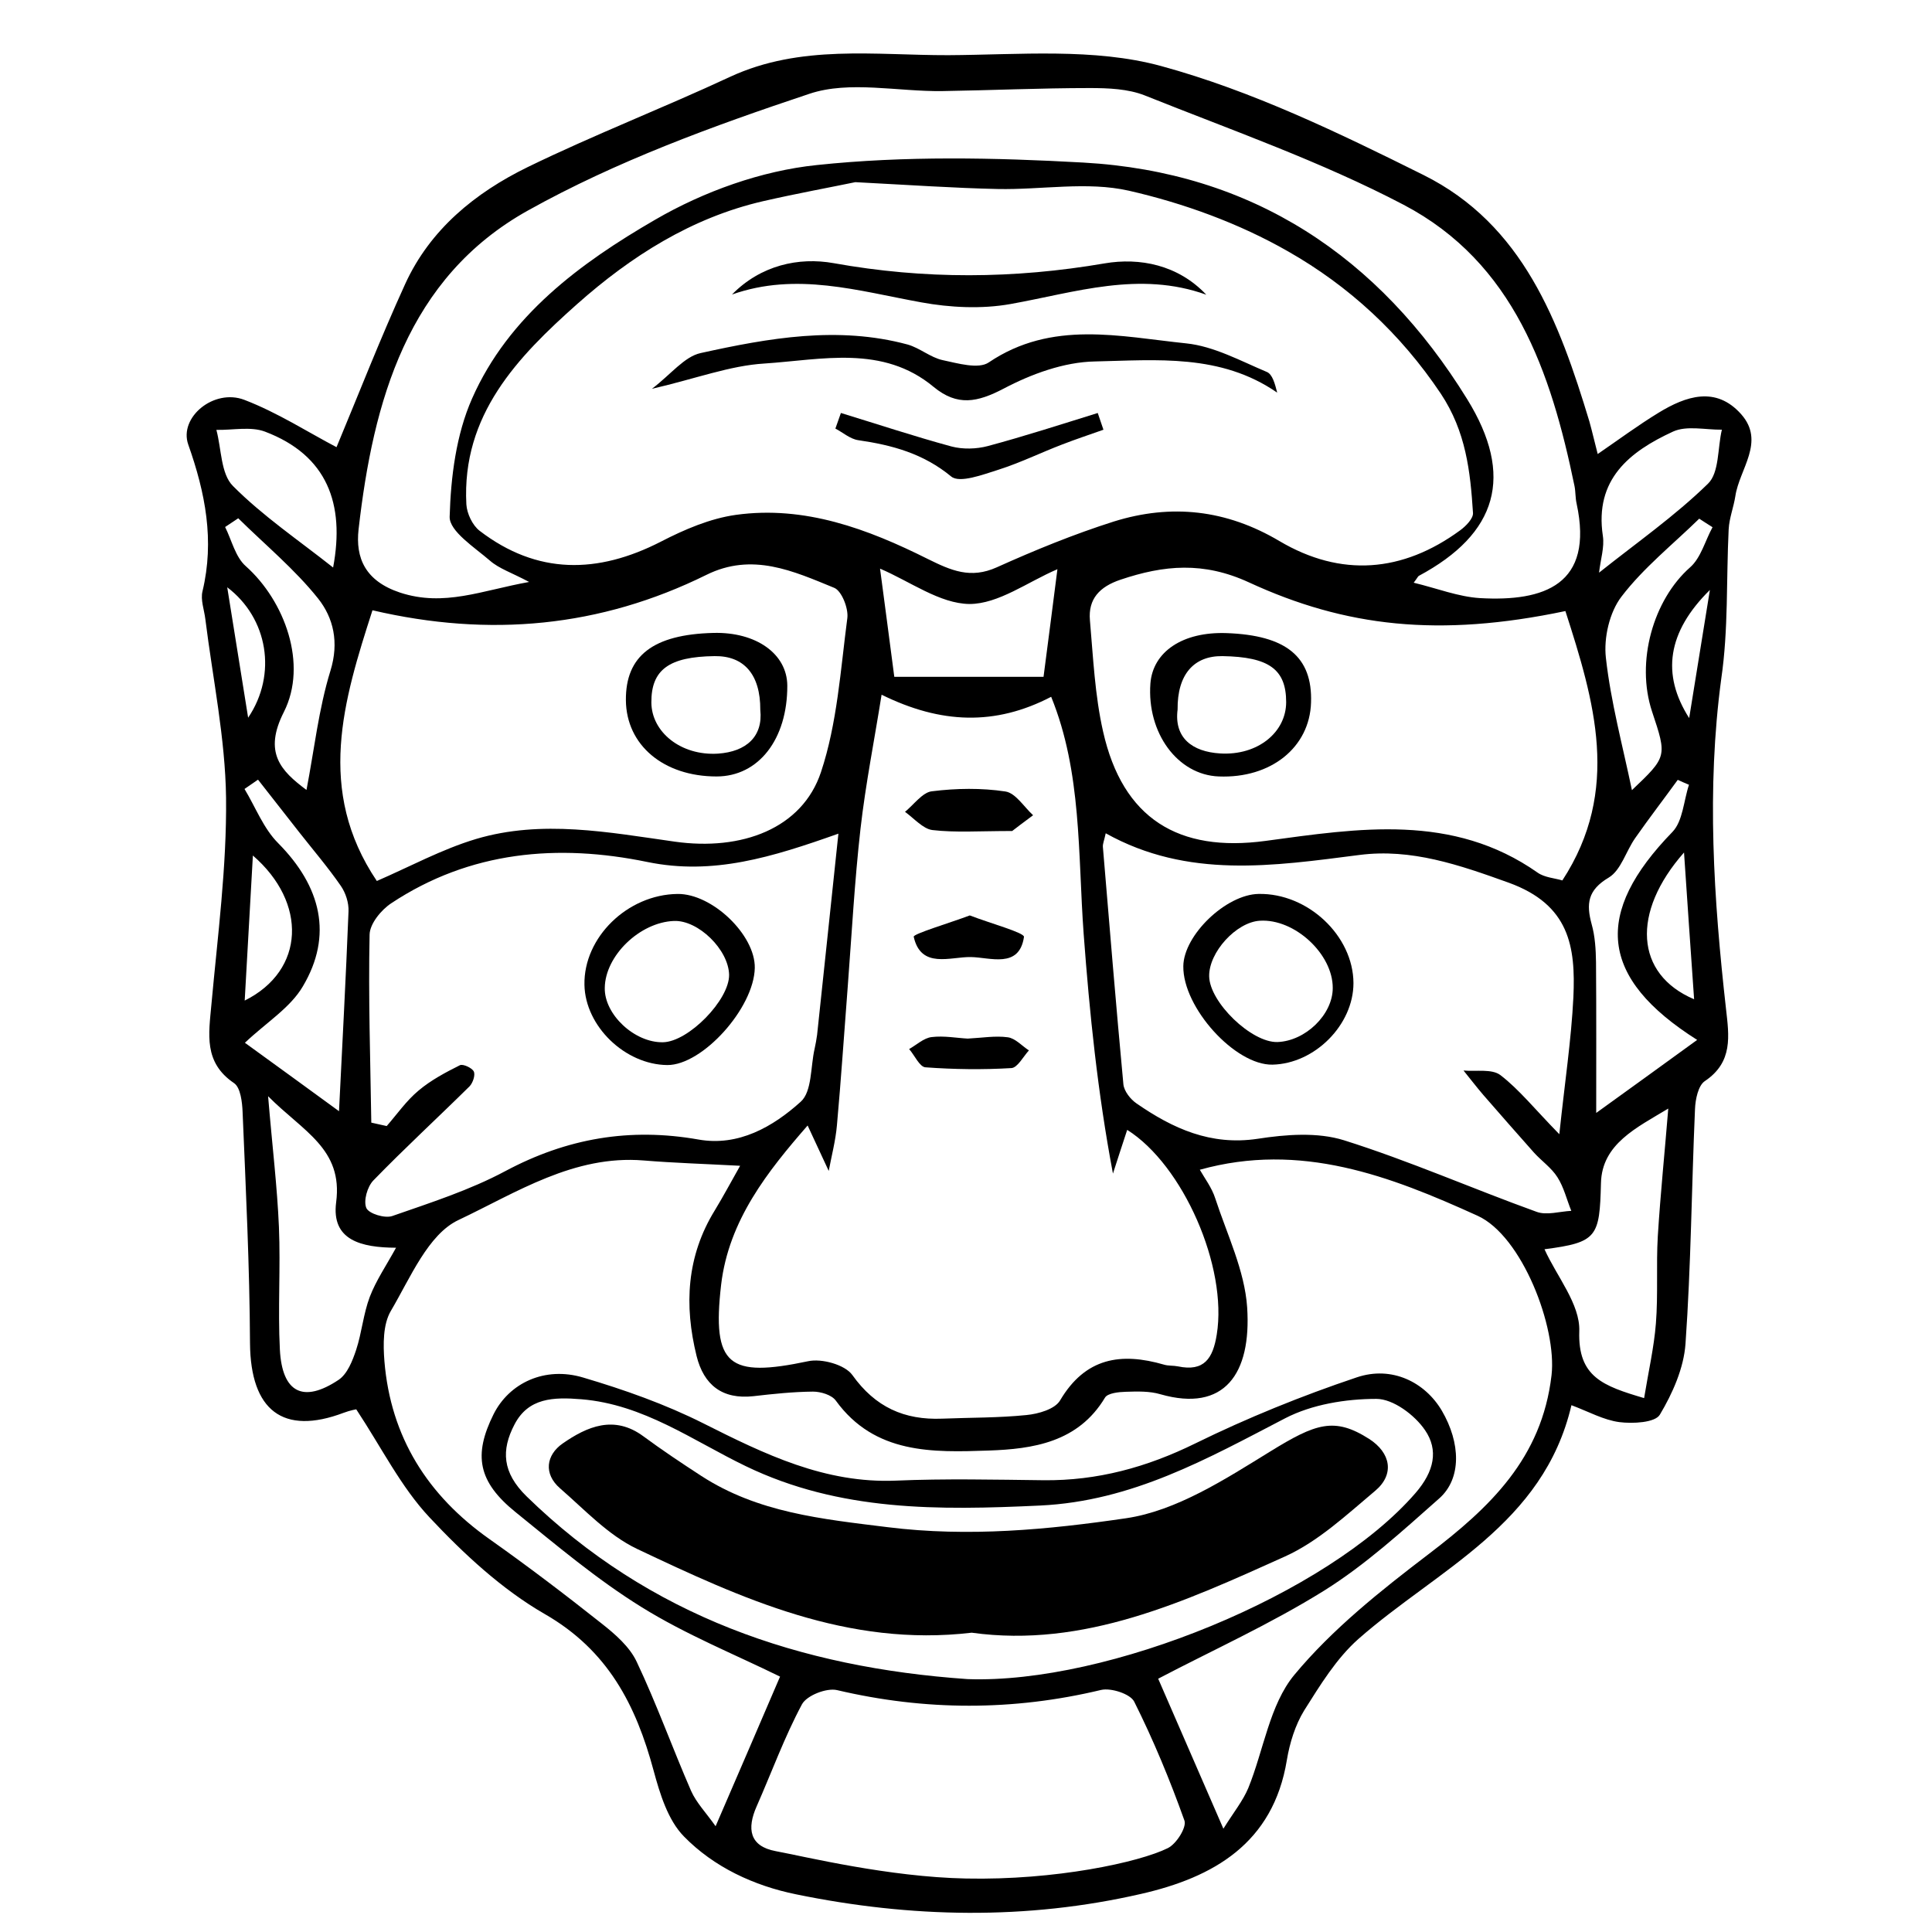 <?xml version="1.0" encoding="UTF-8"?>
<!-- Uploaded to: SVG Repo, www.svgrepo.com, Generator: SVG Repo Mixer Tools -->
<svg fill="#000000" width="800px" height="800px" version="1.1" viewBox="144 144 512 512" xmlns="http://www.w3.org/2000/svg">
 <g>
  <path d="m602.12 284.22c0.152-2.922 1.309-5.793 1.762-8.715 1.059-7.203 8.012-14.41 1.562-21.715-6.699-7.559-14.66-4.836-21.914-0.402-5.441 3.324-10.531 7.106-16.121 10.934-0.855-3.273-1.461-5.996-2.215-8.664-7.961-26.301-17.535-52.148-43.984-65.297-22.469-11.184-45.492-22.32-69.527-28.867-17.734-4.836-37.535-2.973-56.375-2.871-19.395 0.047-39.145-2.922-57.836 5.742-17.734 8.262-36.074 15.367-53.656 23.93-13.906 6.801-25.844 16.523-32.445 30.984-6.648 14.559-12.445 29.473-18.188 43.227-7.508-3.93-15.617-9.168-24.434-12.543-8.062-3.074-17.383 4.637-14.863 11.84 4.535 12.797 7.004 25.441 3.777 38.895-0.555 2.266 0.453 4.887 0.754 7.356 1.965 15.77 5.289 31.59 5.492 47.359 0.203 18.238-2.215 36.527-3.879 54.766-0.707 7.859-2.117 15.367 5.996 20.859 1.715 1.16 2.168 5.039 2.266 7.656 0.855 20.453 1.863 40.859 1.965 61.312 0.152 17.734 8.715 24.484 24.836 18.391 1.715-0.656 3.527-0.957 3.324-0.906 6.75 10.227 11.84 20.555 19.398 28.617 9.07 9.672 19.195 19.094 30.582 25.645 16.727 9.621 24.133 24.082 28.816 41.465 1.664 6.144 3.777 13.098 8.012 17.434 7.961 8.16 18.59 13.098 29.773 15.367 30.43 6.246 61.012 6.852 91.34-0.102 19.246-4.383 35.066-13.402 38.691-35.469 0.754-4.535 2.215-9.27 4.586-13.148 4.231-6.699 8.516-13.754 14.359-18.941 21.008-18.488 49.07-30.277 56.477-61.969 4.586 1.715 8.516 3.93 12.695 4.484 3.578 0.453 9.473 0.152 10.73-1.965 3.375-5.644 6.348-12.344 6.801-18.793 1.461-20.707 1.613-41.465 2.519-62.219 0.102-2.57 0.855-6.246 2.621-7.406 7.508-5.039 6.398-11.992 5.594-19.145-3.273-29.121-5.188-58.191-1.258-87.461 1.918-13.062 1.312-26.414 1.965-39.664zm-44.082 93.105c-1.965-0.605-4.684-0.754-6.551-2.066-22.52-15.82-47.508-11.738-72.094-8.414-23.074 3.125-37.887-5.894-43.074-29.02-2.168-9.574-2.621-19.598-3.477-29.422-0.504-5.691 2.57-8.918 8.113-10.781 11.539-3.879 21.965-4.836 34.008 0.707 25.543 11.789 50.332 14.66 83.883 7.609 7.656 23.777 14.809 47.453-0.809 71.387zm-21.008 56.777c4.484 5.141 8.969 10.277 13.504 15.367 2.016 2.215 4.637 4.031 6.195 6.5 1.715 2.672 2.469 5.945 3.68 8.918-3.074 0.152-6.551 1.258-9.219 0.25-17.027-6.144-33.703-13.504-50.984-18.941-7.055-2.215-15.418-1.562-22.922-0.402-12.445 1.863-22.469-2.719-32.094-9.371-1.613-1.109-3.273-3.223-3.477-5.039-1.965-20.957-3.68-41.969-5.441-62.977-0.051-0.805 0.352-1.664 0.754-3.578 21.766 12.141 44.438 8.664 67.258 5.742 13.754-1.762 26.398 2.621 39.551 7.356 16.121 5.844 17.734 16.977 17.129 30.328-0.555 11.285-2.266 22.469-3.727 36.324-6.602-6.75-10.629-11.84-15.617-15.668-2.266-1.715-6.449-0.906-9.773-1.211 1.758 2.172 3.418 4.336 5.184 6.402zm-267.47-6.144c-0.453-0.957-2.871-2.066-3.68-1.664-3.828 1.914-7.707 3.981-10.934 6.699-3.223 2.672-5.691 6.246-8.465 9.422-1.359-0.301-2.719-0.605-4.082-0.906-0.25-16.625-0.805-33.199-0.453-49.828 0.051-2.871 3.074-6.551 5.742-8.312 20.906-13.855 44.184-15.82 67.863-10.934 17.434 3.578 33-1.258 50.633-7.508-1.965 18.488-3.777 35.922-5.644 53.305-0.152 1.211-0.402 2.469-0.656 3.68-1.109 4.785-0.656 11.336-3.68 14.055-7.356 6.648-16.523 11.891-27.055 10.027-18.238-3.223-34.914-0.352-51.238 8.363-9.422 5.039-19.801 8.363-29.926 11.891-1.965 0.707-6.246-0.605-6.902-2.117-0.805-1.863 0.25-5.644 1.863-7.305 8.262-8.516 17.027-16.574 25.492-24.938 0.867-0.906 1.574-2.973 1.121-3.93zm88.469 14.309c2.016 4.332 3.777 8.16 5.594 12.043 0.754-4.031 1.812-8.012 2.168-12.043 1.109-12.242 1.914-24.535 2.871-36.828 1.059-13.957 1.812-27.91 3.375-41.766 1.359-11.941 3.727-23.781 5.594-35.57 15.719 7.758 30.129 8.262 44.941 0.555 8.16 20.051 7.055 41.613 8.613 62.875 1.562 20.957 3.68 41.867 7.758 63.48 1.258-3.879 2.519-7.809 3.777-11.586 14.812 9.32 26.652 36.324 23.73 54.262-1.008 6.297-3.324 9.875-10.277 8.414-1.211-0.25-2.519-0.102-3.68-0.453-11.438-3.324-20.859-1.863-27.559 9.473-1.359 2.316-5.742 3.578-8.918 3.879-7.406 0.754-14.863 0.656-22.32 0.957-10.027 0.402-17.734-3.023-23.832-11.586-1.965-2.719-8.113-4.434-11.738-3.629-21.008 4.434-25.492 1.211-23.023-20.254 2.019-17.184 12.445-30.184 22.926-42.223zm50.129-147.92c-6.953 3.125-12.09 0.855-18.289-2.215-15.922-7.961-32.598-14.207-50.836-11.688-6.852 0.957-13.652 3.879-19.902 7.106-16.727 8.566-32.746 8.816-48.012-2.871-1.914-1.461-3.375-4.586-3.527-7.004-1.258-23.73 13.602-39.094 29.422-53.152 14.207-12.594 30.23-22.824 49.223-27.207 9.02-2.066 18.137-3.727 24.434-5.039 14.559 0.754 26.098 1.562 37.684 1.812 11.637 0.25 23.73-2.066 34.812 0.453 14.559 3.324 29.223 8.664 42.168 16.07 16.121 9.168 29.824 21.766 40.508 37.734 6.648 10.027 7.809 20.555 8.516 31.59 0.102 1.461-1.863 3.477-3.375 4.586-15.316 11.234-31.641 12.496-47.914 2.871-14.105-8.363-28.668-9.926-43.883-5.188-10.621 3.371-20.949 7.606-31.027 12.141zm16.07 0.5c-1.211 9.574-2.367 18.391-3.68 28.516h-39.551c-1.309-9.926-2.469-18.941-3.777-28.668 8.012 3.426 15.82 9.27 23.68 9.371 7.711 0.004 15.418-5.84 23.328-9.219zm-185.2-10.578c3.879-33.957 12.898-66.652 44.891-84.488 23.375-13.047 49.07-22.418 74.613-30.934 10.578-3.527 23.328-0.555 35.117-0.707 13.047-0.203 26.098-0.805 39.145-0.805 4.887 0 10.176 0.203 14.609 1.965 23.023 9.219 46.652 17.48 68.57 28.969 29.27 15.367 39.047 44.285 45.293 74.562 0.301 1.512 0.203 3.125 0.555 4.637 4.637 21.512-8.613 25.996-25.594 25.039-5.742-0.352-11.336-2.57-17.582-4.082 1.008-1.309 1.109-1.664 1.359-1.812 20.859-11.184 25.391-26.5 12.797-46.855-23.328-37.785-56.879-60.156-101.72-62.676-23.477-1.309-47.258-1.812-70.582 0.656-14.711 1.512-29.977 7.004-42.824 14.461-19.852 11.488-38.895 25.492-48.566 47.41-4.231 9.574-5.644 20.809-5.945 31.336-0.102 3.828 6.602 8.113 10.68 11.637 2.418 2.117 5.742 3.176 10.379 5.644-12.594 2.266-22.52 6.648-34.207 2.82-9.227-3.074-11.844-9.168-10.988-16.777zm3.68 21.461c31.086 7.254 60.406 4.484 88.469-9.371 12.191-6.047 23.074-1.008 33.906 3.426 1.965 0.805 3.777 5.391 3.477 7.961-1.812 13.754-2.672 27.91-7.004 40.91-4.988 14.914-20.957 20.906-38.742 18.391-17.48-2.469-35.215-5.894-52.648-0.707-9.07 2.719-17.582 7.356-26.301 11.133-16.172-24.031-8.867-47.809-1.156-71.742zm-28.516-47.355c16.523 6.246 21.262 19.145 18.086 36.023-9.168-7.254-18.641-13.652-26.551-21.613-3.223-3.223-3.023-9.773-4.383-14.863 4.332 0.098 9.066-0.957 12.848 0.453zm-10.531 25.289c1.16-0.754 2.316-1.562 3.477-2.316 7.106 7.004 14.965 13.504 21.16 21.262 4.082 5.141 5.594 11.637 3.273 19.145-3.125 10.125-4.281 20.859-6.348 31.59-6.852-5.09-11.438-9.926-5.996-20.656 6.398-12.645 0.25-29.422-10.078-38.641-2.769-2.422-3.727-6.856-5.488-10.383zm0.555 15.973c10.781 8.16 13.301 23.074 5.543 34.562-1.965-12.195-3.68-22.977-5.543-34.562zm4.684 120.71c5.691-5.391 12.043-9.27 15.367-14.965 8.012-13.504 4.836-26.449-6.551-37.938-3.879-3.879-5.996-9.523-8.918-14.359 1.211-0.805 2.367-1.664 3.578-2.469 3.629 4.637 7.305 9.32 10.934 13.957 3.68 4.684 7.609 9.27 10.984 14.156 1.309 1.863 2.168 4.535 2.066 6.801-0.707 17.836-1.664 35.621-2.519 52.949-7.609-5.586-16.629-12.086-24.941-18.133zm-0.051-11.184c0.754-13.199 1.461-25.746 2.168-38.441 14.41 12.445 13.906 30.43-2.168 38.441zm29.523 92.602c-0.957 2.871-2.316 6.348-4.637 7.91-9.371 6.246-14.965 3.426-15.566-8.012-0.555-10.832 0.203-21.664-0.25-32.496-0.453-10.68-1.762-21.363-2.871-34.66 9.219 9.32 19.902 13.906 18.035 28.113-1.309 10.078 6.648 11.992 15.871 12.043-2.57 4.684-5.289 8.664-6.953 13-1.715 4.527-2.117 9.516-3.629 14.102zm215.13 132c-7.609 3.777-29.875 8.566-53.504 8.062-20.504-0.402-42.57-5.793-50.43-7.254-7.004-1.309-7.656-5.996-5.039-11.891 3.981-9.02 7.356-18.34 11.992-27.004 1.258-2.367 6.551-4.434 9.32-3.777 23.375 5.492 46.602 5.543 69.98-0.051 2.621-0.605 7.758 1.059 8.766 3.125 5.09 10.176 9.473 20.758 13.301 31.488 0.652 1.758-2.121 6.191-4.387 7.301zm-169.94-93.203c-6.5-6.348-6.75-12.293-3.223-19.043 3.68-7.106 10.328-7.305 17.734-6.699 16.523 1.359 29.473 10.934 43.578 17.734 24.938 12.043 51.137 11.688 77.988 10.43 24.434-1.16 44.285-12.395 64.941-23.125 7.106-3.68 16.07-5.141 24.184-5.141 4.434 0 10.176 4.281 12.898 8.312 3.578 5.238 2.469 10.883-2.57 16.676-23.227 26.801-81.566 50.633-118.7 49.273-44.332-3.078-84.184-16.578-116.83-48.418zm271.61-32.094c-2.57 22.016-16.324 35.016-32.598 47.41-12.695 9.672-25.492 19.852-35.57 31.992-6.551 7.91-8.113 19.949-12.191 29.977-1.41 3.375-3.828 6.348-6.602 10.781-6.449-14.812-11.941-27.457-17.281-39.75 14.207-7.457 29.727-14.461 44.031-23.375 10.934-6.852 20.707-15.77 30.43-24.383 5.996-5.289 5.691-14.762 0.707-23.277-4.434-7.508-13.199-11.992-22.57-8.816-14.559 4.887-28.969 10.73-42.723 17.48-12.898 6.348-25.996 9.926-40.254 9.773-13-0.152-26.047-0.453-39.047 0.102-18.895 0.805-34.863-7.004-51.086-15.164-10.125-5.09-20.957-8.918-31.84-12.141-10.227-3.074-19.648 1.461-23.781 9.723-5.391 10.832-4.133 17.887 5.844 25.945 10.832 8.766 21.562 17.836 33.352 25.141 11.738 7.305 24.738 12.543 36.727 18.438-5.441 12.695-10.832 25.191-17.078 39.648-2.519-3.578-5.09-6.195-6.5-9.371-4.938-11.336-9.117-23.023-14.41-34.207-1.863-3.981-5.691-7.305-9.27-10.125-9.723-7.707-19.598-15.215-29.727-22.371-16.426-11.586-26.199-27.055-27.859-47.156-0.352-4.434-0.402-9.773 1.715-13.352 5.141-8.715 9.875-20.305 17.938-24.082 15.316-7.254 30.582-17.281 49.02-15.77 8.012 0.656 16.121 0.906 25.594 1.41-2.367 4.18-4.434 8.062-6.699 11.789-7.508 12.191-8.16 25.191-4.836 38.641 1.914 7.656 6.801 11.539 15.062 10.629 5.238-0.605 10.48-1.16 15.77-1.211 2.066 0 4.938 0.855 6.047 2.367 10.328 14.258 25.746 13.754 40.508 13.25 11.738-0.402 23.73-2.168 30.832-14.008 0.707-1.211 3.629-1.512 5.492-1.562 3.074-0.102 6.348-0.203 9.219 0.656 16.93 4.836 24.133-5.391 22.973-23.023-0.656-9.773-5.34-19.348-8.465-28.918-0.906-2.82-2.82-5.34-4.082-7.559 26.754-7.457 50.43 1.664 73.605 12.191 11.797 5.348 21.066 29.582 19.605 42.277zm28.164-36.879c-0.453 7.707 0.102 15.469-0.504 23.125-0.504 6.398-1.965 12.695-3.125 19.801-10.883-3.223-17.582-5.594-17.18-17.734 0.25-7.152-5.945-14.461-9.219-21.715 14.008-1.812 14.609-3.273 14.965-17.531 0.25-10.379 9.422-14.66 17.836-19.75-0.91 11.285-2.07 22.52-2.773 33.805zm-16.324-32.648c0-12.848 0.051-26.398-0.051-39.953-0.051-3.375-0.25-6.852-1.16-10.078-1.461-5.391-1.059-9.02 4.535-12.344 3.273-1.965 4.586-7.055 7.055-10.531 3.629-5.188 7.508-10.227 11.234-15.367 1.008 0.453 1.965 0.906 2.973 1.309-1.41 4.231-1.613 9.621-4.383 12.496-20.957 21.562-19.496 38.641 6.551 55.117-9.324 6.758-18.34 13.309-26.754 19.352zm25.945-30.125c-15.668-6.648-16.676-23.023-2.672-38.895 0.91 13.25 1.715 25.594 2.672 38.895zm-1.309-74.516c-7.406-11.586-5.793-22.824 5.492-33.957-1.766 10.934-3.527 21.867-5.492 33.957zm0.25-39.949c-9.773 8.613-14.461 25.039-10.078 38.238 3.981 11.941 3.981 11.941-5.34 20.809-2.469-11.84-5.594-23.328-6.902-35.066-0.605-5.289 0.957-12.09 4.133-16.223 5.844-7.656 13.652-13.855 20.605-20.656 1.16 0.754 2.316 1.512 3.527 2.266-1.965 3.578-3.074 8.113-5.945 10.633zm4.738-22.168c-8.766 8.566-18.941 15.668-28.867 23.578 0.402-3.578 1.461-6.75 1.008-9.723-2.266-15.012 7.106-22.371 18.59-27.66 3.629-1.664 8.566-0.453 12.949-0.504-1.16 4.836-0.656 11.387-3.68 14.309z"/>
  <path d="m391.43 246.54c6.297 5.188 11.586 4.082 18.539 0.453 7.356-3.879 16.02-7.055 24.184-7.203 16.324-0.352 33.301-2.117 48.316 8.262-0.605-2.367-1.258-4.887-2.769-5.492-6.953-2.922-14.008-6.801-21.312-7.559-17.582-1.812-35.621-6.246-52.348 5.039-2.719 1.863-8.211 0.25-12.242-0.605-3.223-0.707-6.047-3.223-9.27-4.133-18.488-4.988-36.828-1.715-54.863 2.266-4.332 0.957-7.859 5.644-12.898 9.473 11.738-2.719 20.656-6.144 29.773-6.699 15.266-1.008 31.391-5.035 44.891 6.199z"/>
  <path d="m388.11 224.12c7.707 1.41 16.07 1.812 23.68 0.453 17.18-3.074 34.109-8.867 51.891-2.469-7.508-7.961-17.684-9.875-26.902-8.312-24.082 4.133-47.762 4.281-71.844-0.051-9.27-1.664-19.348 0.555-26.953 8.312 17.078-6.043 33.453-0.953 50.129 2.066z"/>
  <path d="m405.79 262.21c-3.023 0.805-6.648 0.906-9.672 0.102-9.824-2.672-19.547-5.894-29.27-8.867-0.504 1.359-0.957 2.769-1.461 4.133 2.016 1.059 3.93 2.769 6.047 3.074 9.02 1.309 17.23 3.527 24.637 9.621 2.215 1.863 8.465-0.504 12.594-1.812 5.691-1.812 11.133-4.484 16.777-6.648 3.629-1.41 7.305-2.621 10.984-3.93-0.504-1.461-1.008-2.973-1.512-4.434-9.73 3.019-19.352 6.141-29.125 8.762z"/>
  <path d="m385.59 360.55c0.605 0.504 1.211 1.059 1.812 1.512 1.211 0.957 2.418 1.762 3.727 1.914 6.098 0.707 12.344 0.25 21.109 0.25 0.754-0.605 3.176-2.418 5.543-4.18-2.418-2.215-4.637-5.894-7.356-6.297-6.348-0.957-13-0.855-19.445-0.051-0.957 0.102-1.914 0.656-2.769 1.359-0.605 0.504-1.211 1.059-1.762 1.613l-0.855 0.855c-0.605 0.555-1.16 1.16-1.762 1.613 0.547 0.402 1.152 0.906 1.758 1.41z"/>
  <path d="m400.45 419.24c-2.871-0.152-6.297-0.805-9.574-0.402-2.066 0.25-3.981 2.066-5.945 3.176 1.461 1.664 2.769 4.734 4.332 4.836 7.559 0.555 15.215 0.656 22.773 0.203 1.613-0.102 3.125-3.023 4.637-4.684-1.863-1.211-3.629-3.223-5.594-3.477-3.324-0.457-6.75 0.148-10.629 0.348z"/>
  <path d="m401.26 397.63c5.09 0.051 12.848 3.176 14.105-5.34 0.152-1.109-8.867-3.578-14.359-5.691-5.391 2.016-15.012 4.887-14.863 5.644 1.918 8.613 9.727 5.289 15.117 5.387z"/>
  <path d="m477.54 380.9c-8.664 0.152-19.852 10.934-19.949 19.145-0.152 10.984 13.754 26.301 23.629 26.098 11.234-0.25 21.461-10.578 21.461-21.613-0.051-12.543-12.094-23.879-25.141-23.629zm4.988 39.25c-6.852 0.203-17.984-10.531-18.086-17.434-0.102-6.348 7.152-14.309 13.402-14.711 9.219-0.605 19.398 8.816 19.348 17.836-0.004 7.051-7.258 14.055-14.664 14.309z"/>
  <path d="m320.85 426.25c9.32 0.051 22.973-15.113 23.176-25.746 0.152-8.715-11.285-19.699-20.453-19.598-13.301 0.152-24.938 11.539-24.688 24.082 0.199 10.984 10.777 21.16 21.965 21.262zm1.762-38.188c6.449-0.25 14.461 7.609 14.609 14.258 0.102 6.648-10.781 17.785-17.531 17.887-7.508 0.152-15.566-7.356-15.418-14.41 0.102-8.516 9.27-17.383 18.34-17.734z"/>
  <path d="m333.9 349.77c11.133 0 18.793-9.875 18.742-24.082-0.051-8.414-8.262-14.258-19.598-13.957-15.922 0.402-23.277 6.047-23.176 17.836 0.102 11.891 9.977 20.203 24.031 20.203zm-0.504-31.891c7.656-0.102 12.141 4.734 12.09 14.258 0.754 7.004-3.68 11.082-11.234 11.586-9.773 0.605-17.582-5.691-17.633-13.551-0.051-8.668 4.637-12.145 16.777-12.293z"/>
  <path d="m469.02 311.78c-11.539-0.402-19.496 4.887-20.152 13.352-0.957 13.098 7.203 24.234 18.137 24.637 13.805 0.555 24.082-7.707 24.434-19.598 0.406-12.094-6.547-17.836-22.418-18.391zm-1.66 31.891c-7.457-0.453-12.242-4.18-11.285-11.637-0.102-9.32 4.332-14.258 11.891-14.156 12.293 0.203 16.879 3.477 16.879 12.191-0.004 8.012-7.562 14.207-17.484 13.602z"/>
  <path d="m484.54 556.48c8.816-3.981 16.324-11.035 23.879-17.383 5.238-4.383 4.133-10.078-1.562-13.754-9.219-5.894-14.156-4.133-26.25 3.324-11.941 7.356-24.836 15.719-38.188 17.684-20.656 3.023-41.715 5.039-63.176 2.367-17.48-2.168-34.359-3.828-49.422-13.602-5.188-3.375-10.328-6.801-15.316-10.48-7.758-5.742-14.965-2.57-21.41 1.914-4.332 3.023-5.141 8.012-0.656 11.891 6.551 5.691 12.746 12.395 20.355 16.02 27.762 13.148 55.82 26.098 88.723 22.219 29.77 4.137 56.473-8.258 83.023-20.199z"/>
 </g>
</svg>